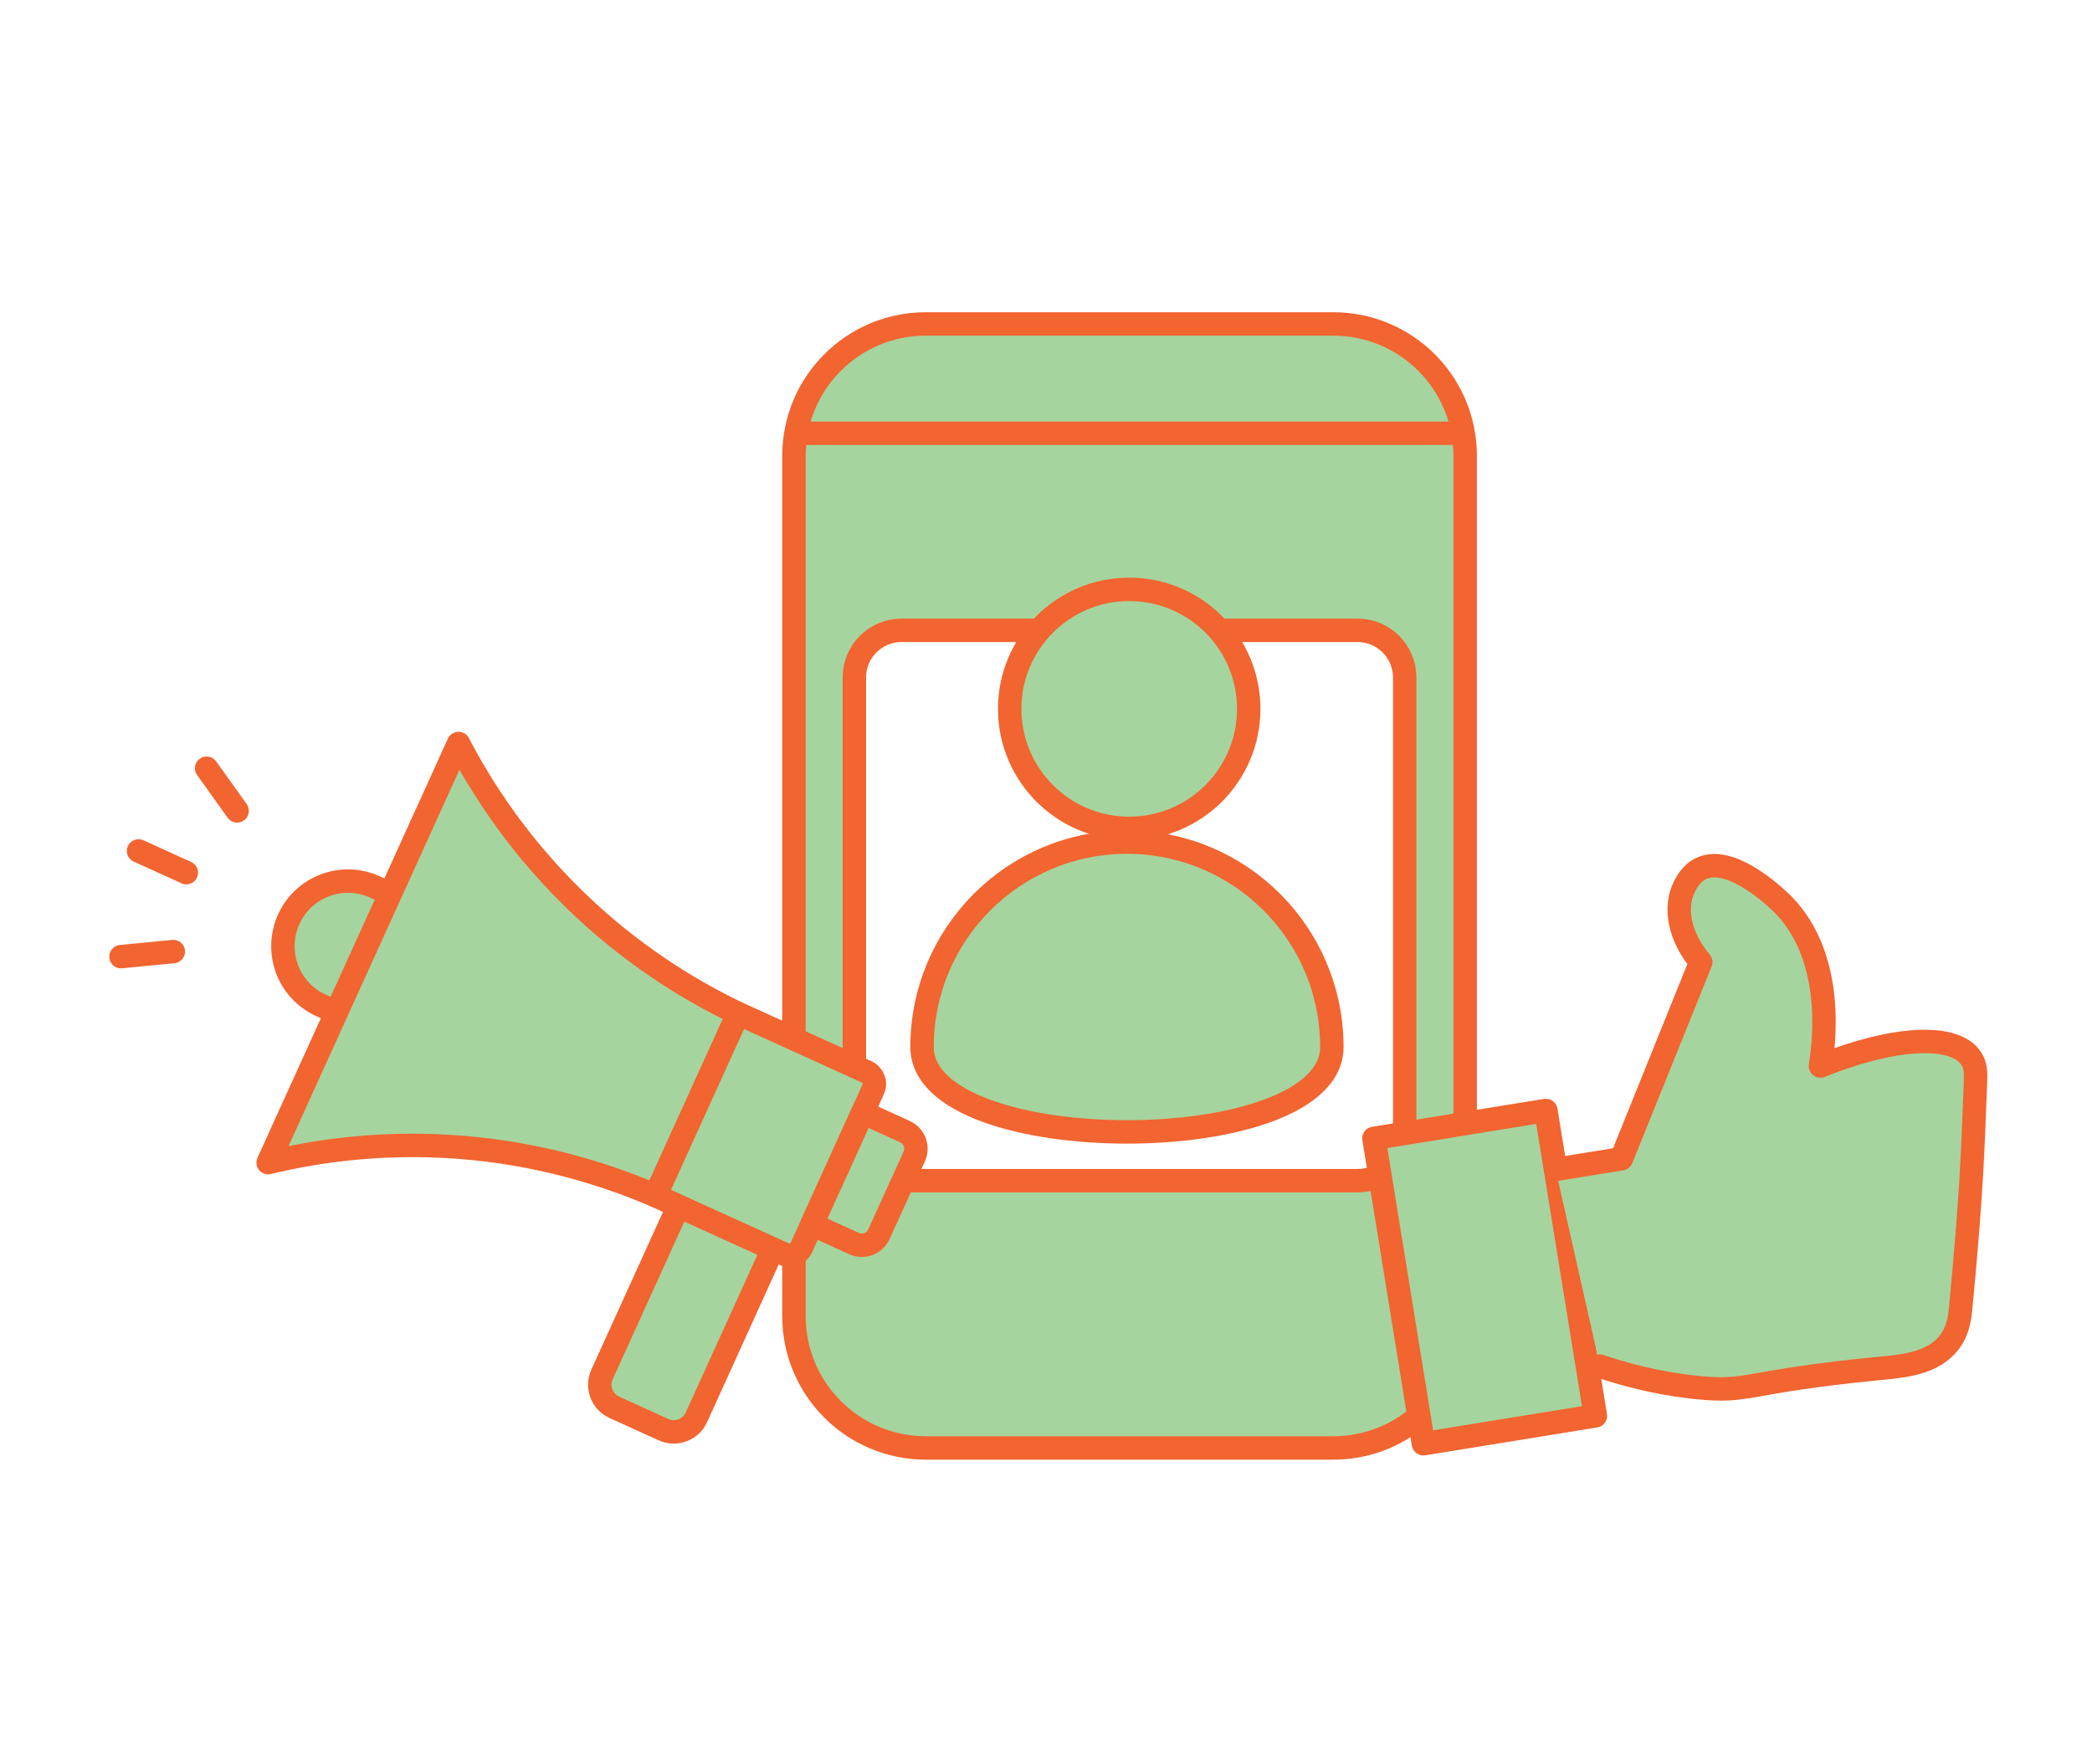 <svg width="268" height="226" viewBox="0 0 268 226" fill="none" xmlns="http://www.w3.org/2000/svg">
<g clip-path="url(#clip0_204_11937)">
<path d="M170.81 41.5H118.6C109.27 41.5 101.71 49.06 101.71 58.39V168.6C101.71 177.93 109.27 185.49 118.6 185.49H170.81C180.14 185.49 187.7 177.93 187.7 168.6V58.39C187.7 49.06 180.14 41.5 170.81 41.5ZM179.95 145.22C179.95 148.55 177.25 151.25 173.92 151.25H115.48C112.15 151.25 109.45 148.55 109.45 145.22V86.78C109.45 83.45 112.15 80.75 115.48 80.75H173.92C177.25 80.75 179.95 83.45 179.95 86.78V145.22Z" fill="#A6D49E" stroke="#F26430" stroke-width="3" stroke-linecap="round" stroke-linejoin="round"/>
<path d="M144.66 106.12C153.115 106.12 159.97 99.266 159.97 90.81C159.97 82.355 153.115 75.5 144.66 75.5C136.205 75.5 129.35 82.355 129.35 90.81C129.35 99.266 136.205 106.12 144.66 106.12Z" fill="#A6D49E" stroke="#F26430" stroke-width="3" stroke-linecap="round" stroke-linejoin="round"/>
<path d="M170.62 134.13C170.62 148.63 118.12 148.63 118.12 134.13C118.12 119.63 129.87 107.88 144.37 107.88C158.87 107.88 170.62 119.63 170.62 134.13Z" fill="#A6D49E" stroke="#F26430" stroke-width="3" stroke-linecap="round" stroke-linejoin="round"/>
<path d="M102.37 55.5H187.37" stroke="#F26430" stroke-width="3" stroke-linecap="round" stroke-linejoin="round"/>
<path d="M49.99 114.51L48.02 113.62C43.83 111.72 38.89 113.57 36.99 117.76C36.04 119.86 36.03 122.14 36.77 124.14C37.52 126.14 39.03 127.85 41.13 128.8L43.1 129.69" fill="#A6D49E"/>
<path d="M49.99 114.51L48.02 113.62C43.83 111.72 38.89 113.57 36.99 117.76C36.04 119.86 36.03 122.14 36.77 124.14C37.52 126.14 39.03 127.85 41.13 128.8L43.1 129.69" stroke="#F26430" stroke-width="3" stroke-linecap="round" stroke-linejoin="round"/>
<path d="M86.92 154.51L77.12 176.08C76.4 177.67 77.1 179.55 78.69 180.28L85.01 183.15C86.6 183.87 88.48 183.17 89.21 181.58L99.01 160.01" fill="#A6D49E"/>
<path d="M86.92 154.51L77.12 176.08C76.4 177.67 77.1 179.55 78.69 180.28L85.01 183.15C86.6 183.87 88.48 183.17 89.21 181.58L99.01 160.01" stroke="#F26430" stroke-width="3" stroke-linecap="round" stroke-linejoin="round"/>
<path d="M34.35 148.94C40.41 147.47 49.71 145.99 60.93 147.15C70.74 148.17 78.61 150.86 83.97 153.17L94.57 129.84C89.3 127.33 82.1 123.17 74.88 116.45C66.62 108.76 61.62 100.78 58.74 95.25L34.35 148.94Z" fill="#A6D49E" stroke="#F26430" stroke-width="3" stroke-linecap="round" stroke-linejoin="round"/>
<path d="M83.97 153.17L100.42 160.64C101.27 161.03 102.28 160.64 102.67 159.8L111.86 139.56C112.25 138.71 111.87 137.7 111.02 137.31L94.57 129.84L83.97 153.17Z" fill="#A6D49E" stroke="#F26430" stroke-width="3" stroke-linecap="round" stroke-linejoin="round"/>
<path d="M104.01 156.85L109.41 159.31C110.62 159.86 112.04 159.32 112.59 158.12L117.12 148.15C117.67 146.94 117.13 145.52 115.93 144.97L110.53 142.51L104.02 156.85H104.01Z" fill="#A6D49E" stroke="#F26430" stroke-width="3" stroke-linecap="round" stroke-linejoin="round"/>
<path d="M17.75 109.01L23.87 111.79" stroke="#F26430" stroke-width="3" stroke-linecap="round" stroke-linejoin="round"/>
<path d="M26.47 98.41L30.38 103.88" stroke="#F26430" stroke-width="3" stroke-linecap="round" stroke-linejoin="round"/>
<path d="M22.2 121.9L15.5 122.55" stroke="#F26430" stroke-width="3" stroke-linecap="round" stroke-linejoin="round"/>
<path fill-rule="evenodd" clip-rule="evenodd" d="M204.38 181.38L182.35 184.95L176.01 145.83L198.04 142.26L199.24 149.64L204.38 181.38Z" fill="#A6D49E" stroke="#F26430" stroke-width="3" stroke-linecap="round" stroke-linejoin="round"/>
<path fill-rule="evenodd" clip-rule="evenodd" d="M204.97 175.01C209.92 176.7 214.2 177.41 217.32 177.74C224.3 178.46 223.23 177.01 240.71 175.31C243.92 175 247.66 174.68 249.74 171.93C250.92 170.36 251.07 168.67 251.2 167.35C252.51 153.44 252.7 148.55 253.07 138.75C253.12 137.51 253.14 136.54 252.53 135.6C250.42 132.37 242.68 132.75 233.21 136.56C233.66 133.81 235.15 122.73 228.42 115.87C228.04 115.49 221.92 109.37 217.93 111.26C216.64 111.87 216.03 113.1 215.78 113.59C214.39 116.38 215.23 120.12 217.88 123.25C214.49 131.65 211.1 140.05 207.72 148.44L199.28 149.81" fill="#A6D49E"/>
<path d="M204.97 175.01C209.92 176.7 214.2 177.41 217.32 177.74C224.3 178.46 223.23 177.01 240.71 175.31C243.92 175 247.66 174.68 249.74 171.93C250.92 170.36 251.07 168.67 251.2 167.35C252.51 153.44 252.7 148.55 253.07 138.75C253.12 137.51 253.14 136.54 252.53 135.6C250.42 132.37 242.68 132.75 233.21 136.56C233.66 133.81 235.15 122.73 228.42 115.87C228.04 115.49 221.92 109.37 217.93 111.26C216.64 111.87 216.03 113.1 215.78 113.59C214.39 116.38 215.23 120.12 217.88 123.25C214.49 131.65 211.1 140.05 207.72 148.44L199.28 149.81" stroke="#F26430" stroke-width="3" stroke-linecap="round" stroke-linejoin="round"/>
</g>
<defs>
<clipPath id="clip0_204_11937">
<rect width="240.58" height="147" fill="white" transform="translate(14 40)"/>
</clipPath>
</defs>
</svg>
